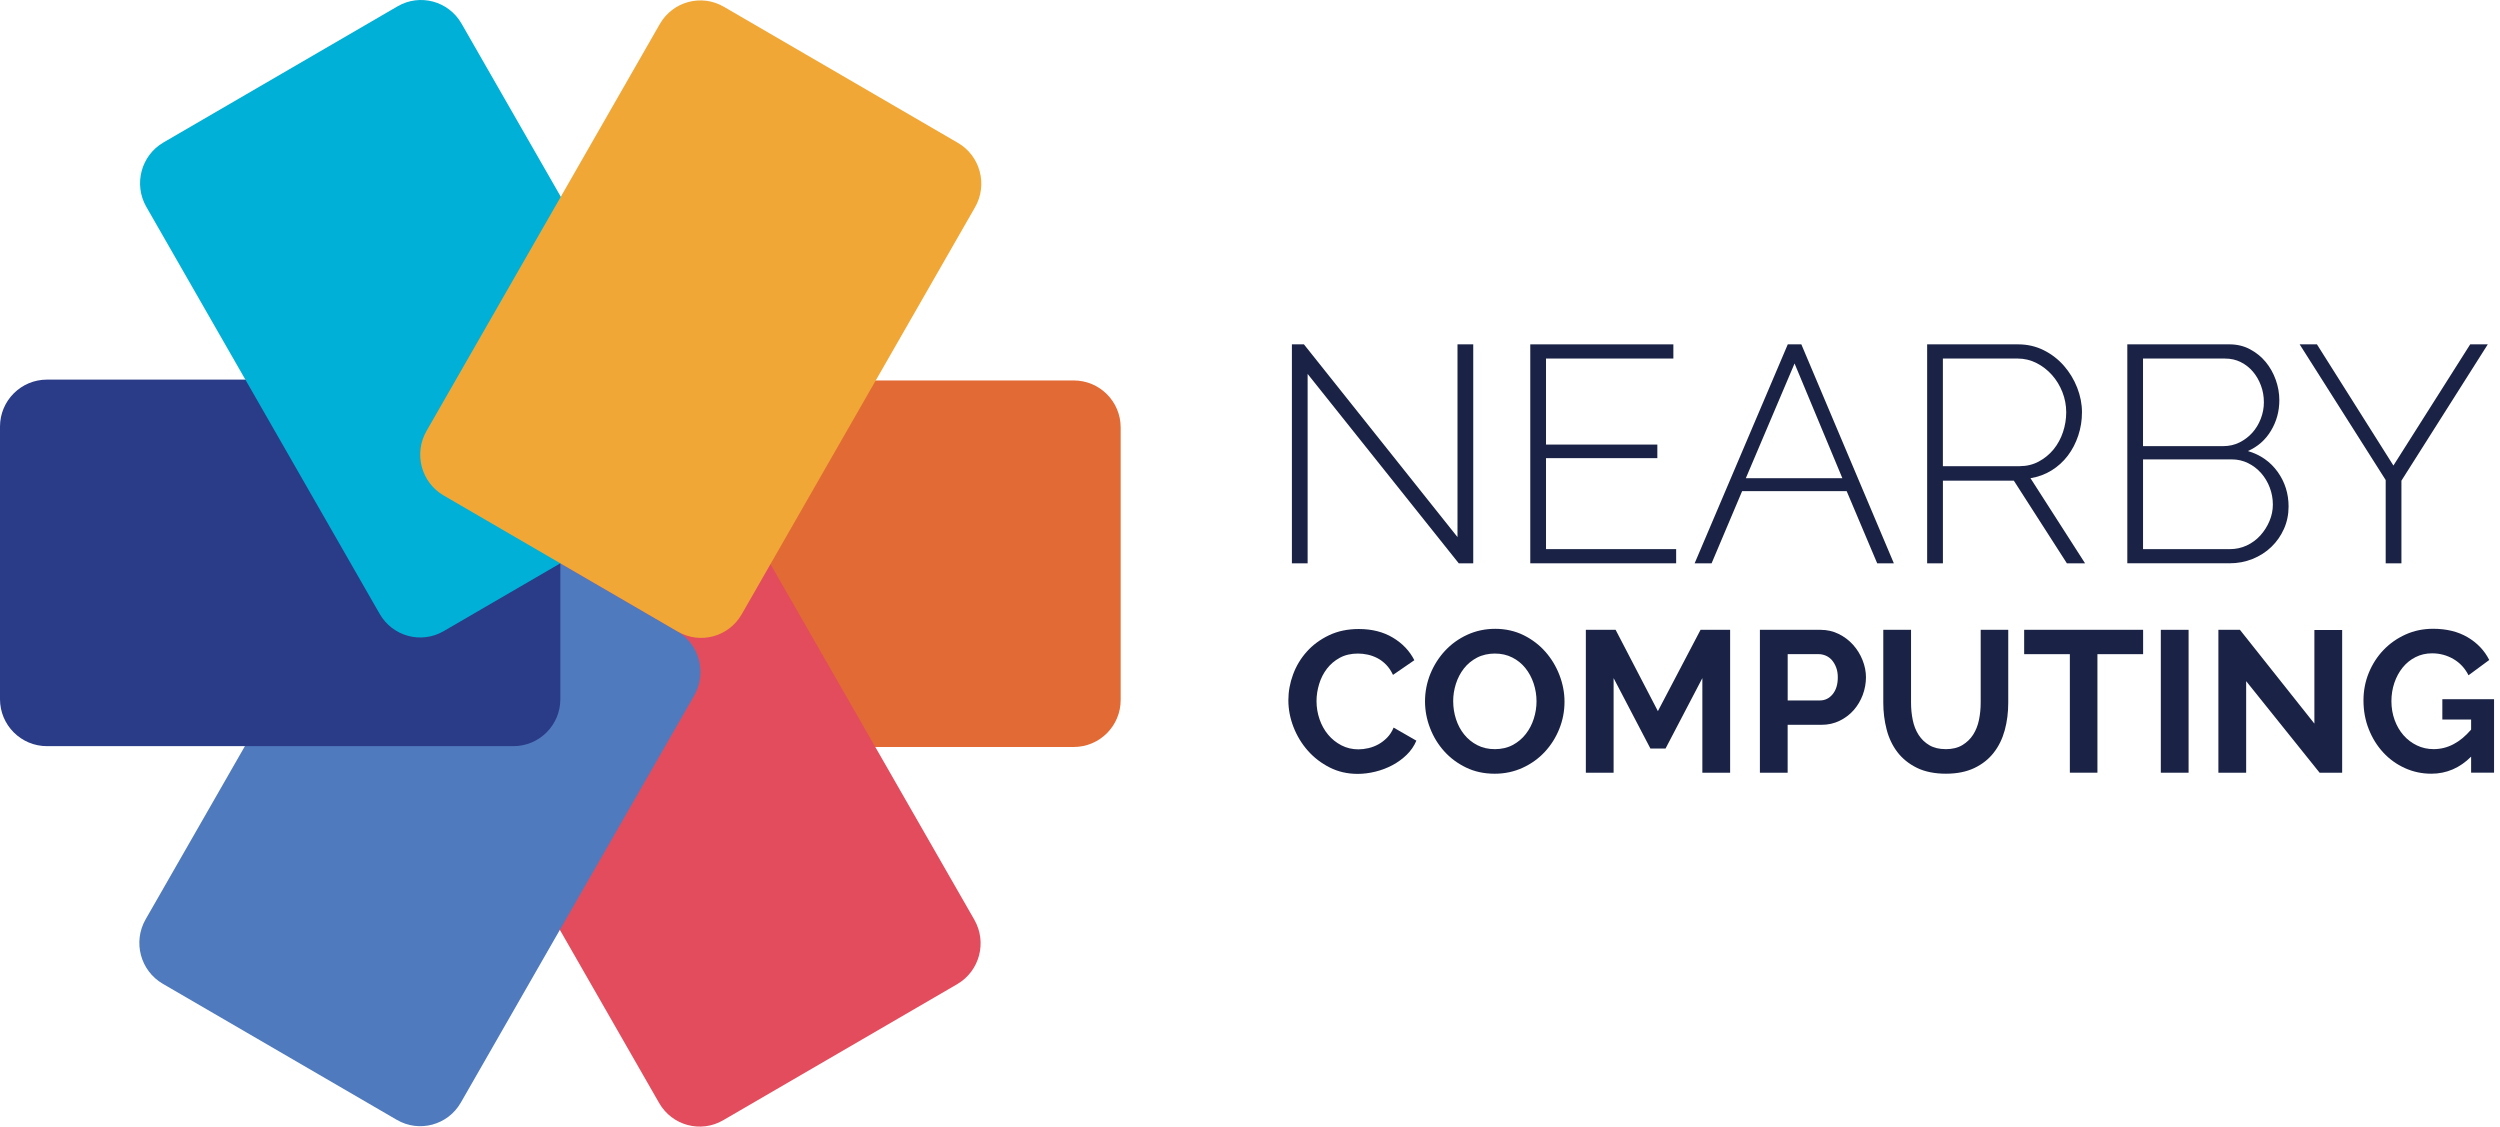 <?xml version="1.0" encoding="UTF-8"?> <svg xmlns="http://www.w3.org/2000/svg" width="233" height="105" viewBox="0 0 233 105" fill="none"><path d="M121.871 34.853V52.5H120.405V32.094H121.526L135.839 50.057V32.094H137.306V52.5H135.955L121.873 34.853H121.871Z" fill="#1A2345"></path><path d="M156.217 51.178V52.5H142.622V32.094H155.958V33.416H144.088V41.434H154.464V42.699H144.088V51.178H156.217Z" fill="#1A2345"></path><path d="M166.621 32.094H167.885L176.507 52.5H174.954L172.11 45.774H162.366L159.521 52.5H157.941L166.621 32.094ZM171.708 44.568L167.253 33.876L162.711 44.568H171.707H171.708Z" fill="#1A2345"></path><path d="M179.61 52.5V32.094H188.09C188.952 32.094 189.747 32.277 190.475 32.64C191.203 33.005 191.83 33.487 192.358 34.091C192.884 34.695 193.297 35.375 193.594 36.132C193.89 36.889 194.04 37.651 194.04 38.417C194.04 39.184 193.925 39.889 193.695 40.587C193.464 41.287 193.139 41.914 192.718 42.47C192.296 43.025 191.789 43.485 191.195 43.85C190.601 44.215 189.949 44.453 189.241 44.568L194.328 52.5H192.633L187.69 44.797H181.08V52.5H179.614H179.61ZM181.077 43.447H188.232C188.883 43.447 189.478 43.302 190.014 43.015C190.55 42.728 191.009 42.35 191.394 41.881C191.777 41.411 192.069 40.874 192.27 40.272C192.471 39.668 192.572 39.051 192.572 38.417C192.572 37.784 192.452 37.138 192.213 36.535C191.973 35.931 191.648 35.4 191.236 34.939C190.823 34.479 190.346 34.111 189.8 33.833C189.254 33.556 188.665 33.416 188.032 33.416H181.077V43.447Z" fill="#1A2345"></path><path d="M213.295 47.212C213.295 47.958 213.15 48.653 212.863 49.295C212.576 49.937 212.183 50.498 211.686 50.976C211.188 51.455 210.602 51.828 209.932 52.097C209.26 52.366 208.552 52.498 207.806 52.498H198.265V32.093H207.778C208.486 32.093 209.129 32.245 209.703 32.552C210.279 32.859 210.767 33.255 211.17 33.745C211.571 34.232 211.883 34.79 212.104 35.412C212.324 36.035 212.434 36.662 212.434 37.294C212.434 38.329 212.175 39.278 211.657 40.139C211.14 41.002 210.422 41.634 209.503 42.037C210.672 42.382 211.596 43.029 212.276 43.977C212.956 44.926 213.296 46.004 213.296 47.21L213.295 47.212ZM199.729 33.416V41.579H207.202C207.758 41.579 208.265 41.464 208.725 41.234C209.184 41.003 209.582 40.703 209.917 40.328C210.252 39.955 210.516 39.519 210.707 39.021C210.899 38.523 210.994 38.014 210.994 37.498C210.994 36.943 210.903 36.42 210.72 35.932C210.538 35.443 210.289 35.012 209.974 34.639C209.657 34.266 209.279 33.969 208.839 33.748C208.398 33.527 207.91 33.418 207.373 33.418H199.728L199.729 33.416ZM211.83 47.011C211.83 46.475 211.734 45.953 211.543 45.445C211.35 44.938 211.083 44.488 210.738 44.095C210.393 43.702 209.985 43.392 209.518 43.161C209.048 42.931 208.546 42.816 208.008 42.816H199.731V51.18H207.807C208.383 51.18 208.914 51.065 209.403 50.835C209.892 50.604 210.312 50.294 210.667 49.901C211.022 49.508 211.304 49.063 211.515 48.564C211.725 48.066 211.832 47.549 211.832 47.011H211.83Z" fill="#1A2345"></path><path d="M215.939 32.094L223.066 43.389L230.222 32.094H231.861L223.813 44.797V52.5H222.346V44.74L214.328 32.094H215.937H215.939Z" fill="#1A2345"></path><path d="M120.075 65.264C120.075 64.451 120.222 63.648 120.516 62.854C120.81 62.059 121.237 61.351 121.8 60.726C122.362 60.1 123.05 59.594 123.863 59.206C124.676 58.818 125.602 58.624 126.64 58.624C127.866 58.624 128.926 58.893 129.82 59.43C130.714 59.968 131.379 60.668 131.817 61.532L129.828 62.9C129.652 62.526 129.44 62.209 129.19 61.953C128.939 61.698 128.67 61.494 128.383 61.343C128.095 61.194 127.794 61.084 127.483 61.014C127.169 60.946 126.864 60.912 126.564 60.912C125.913 60.912 125.348 61.043 124.867 61.306C124.386 61.568 123.986 61.91 123.666 62.328C123.346 62.746 123.105 63.222 122.944 63.753C122.782 64.285 122.7 64.813 122.7 65.339C122.7 65.928 122.795 66.492 122.982 67.036C123.17 67.58 123.435 68.057 123.78 68.471C124.124 68.883 124.537 69.215 125.018 69.464C125.499 69.715 126.028 69.839 126.604 69.839C126.904 69.839 127.216 69.802 127.541 69.726C127.866 69.651 128.176 69.532 128.47 69.37C128.763 69.207 129.035 68.998 129.286 68.741C129.536 68.485 129.735 68.175 129.886 67.812L132.006 69.031C131.794 69.532 131.49 69.972 131.097 70.353C130.702 70.735 130.259 71.056 129.765 71.319C129.271 71.581 128.743 71.781 128.181 71.919C127.619 72.057 127.068 72.126 126.531 72.126C125.58 72.126 124.711 71.926 123.923 71.526C123.135 71.126 122.457 70.604 121.888 69.96C121.319 69.316 120.876 68.585 120.556 67.766C120.237 66.946 120.076 66.112 120.076 65.261L120.075 65.264Z" fill="#1A2345"></path><path d="M139.301 72.111C138.326 72.111 137.44 71.921 136.647 71.539C135.853 71.158 135.171 70.652 134.602 70.02C134.033 69.388 133.592 68.666 133.28 67.853C132.966 67.04 132.811 66.21 132.811 65.359C132.811 64.508 132.976 63.62 133.308 62.807C133.64 61.995 134.096 61.276 134.677 60.651C135.259 60.026 135.949 59.528 136.75 59.16C137.551 58.792 138.42 58.606 139.358 58.606C140.295 58.606 141.199 58.803 141.993 59.196C142.788 59.59 143.466 60.105 144.029 60.744C144.593 61.383 145.029 62.107 145.342 62.92C145.654 63.733 145.812 64.559 145.812 65.397C145.812 66.284 145.649 67.132 145.324 67.938C144.999 68.744 144.549 69.457 143.974 70.076C143.398 70.695 142.71 71.189 141.91 71.557C141.109 71.925 140.24 72.111 139.303 72.111H139.301ZM135.438 65.359C135.438 65.934 135.526 66.49 135.7 67.027C135.874 67.565 136.128 68.041 136.46 68.452C136.792 68.865 137.198 69.197 137.679 69.446C138.16 69.696 138.707 69.821 139.321 69.821C139.935 69.821 140.499 69.693 140.982 69.436C141.463 69.179 141.869 68.839 142.201 68.414C142.532 67.989 142.783 67.51 142.95 66.979C143.12 66.448 143.204 65.908 143.204 65.357C143.204 64.806 143.113 64.226 142.932 63.687C142.751 63.149 142.494 62.675 142.163 62.262C141.831 61.849 141.424 61.52 140.943 61.278C140.462 61.034 139.922 60.911 139.321 60.911C138.721 60.911 138.14 61.039 137.651 61.296C137.163 61.553 136.757 61.89 136.432 62.308C136.106 62.728 135.859 63.202 135.69 63.733C135.521 64.266 135.436 64.805 135.436 65.355L135.438 65.359Z" fill="#1A2345"></path><path d="M158.659 72.017V63.201L155.227 69.766H153.82L150.388 63.201V72.017H147.801V58.699H150.576L154.515 66.278L158.491 58.699H161.248V72.017H158.659Z" fill="#1A2345"></path><path d="M164.023 72.017V58.699H169.669C170.282 58.699 170.847 58.828 171.366 59.084C171.886 59.341 172.332 59.677 172.708 60.097C173.083 60.517 173.377 60.991 173.589 61.522C173.801 62.054 173.908 62.589 173.908 63.126C173.908 63.663 173.806 64.236 173.607 64.768C173.407 65.3 173.126 65.772 172.763 66.185C172.4 66.598 171.962 66.929 171.449 67.178C170.937 67.429 170.374 67.553 169.761 67.553H166.609V72.017H164.021H164.023ZM166.612 65.282H169.613C170.089 65.282 170.486 65.088 170.804 64.7C171.123 64.312 171.283 63.788 171.283 63.124C171.283 62.786 171.234 62.484 171.133 62.215C171.033 61.947 170.9 61.718 170.739 61.53C170.577 61.343 170.386 61.202 170.167 61.107C169.948 61.014 169.726 60.966 169.5 60.966H166.612V65.281V65.282Z" fill="#1A2345"></path><path d="M181.337 69.822C181.949 69.822 182.465 69.698 182.885 69.448C183.303 69.197 183.641 68.872 183.897 68.472C184.152 68.072 184.335 67.613 184.441 67.094C184.547 66.575 184.6 66.04 184.6 65.49V58.699H187.169V65.49C187.169 66.402 187.06 67.26 186.841 68.059C186.622 68.86 186.279 69.559 185.809 70.159C185.34 70.76 184.736 71.234 184 71.584C183.261 71.934 182.381 72.11 181.356 72.11C180.33 72.11 179.388 71.926 178.645 71.556C177.9 71.188 177.298 70.7 176.835 70.093C176.373 69.486 176.038 68.782 175.832 67.983C175.625 67.182 175.522 66.351 175.522 65.488V58.697H178.109V65.488C178.109 66.05 178.162 66.591 178.269 67.11C178.375 67.629 178.556 68.089 178.813 68.489C179.07 68.888 179.403 69.21 179.816 69.454C180.229 69.698 180.735 69.819 181.336 69.819L181.337 69.822Z" fill="#1A2345"></path><path d="M199.738 60.968H195.48V72.015H192.91V60.968H188.652V58.697H199.738V60.968Z" fill="#1A2345"></path><path d="M201.388 72.017V58.699H203.976V72.017H201.388Z" fill="#1A2345"></path><path d="M209.342 63.483V72.017H206.754V58.699H208.761L215.701 67.44V58.717H218.289V72.017H216.187L209.342 63.483Z" fill="#1A2345"></path><path d="M230.312 70.516C229.248 71.579 228.011 72.11 226.598 72.11C225.722 72.11 224.901 71.934 224.131 71.584C223.361 71.234 222.693 70.753 222.124 70.139C221.555 69.527 221.105 68.805 220.774 67.973C220.442 67.142 220.276 66.244 220.276 65.281C220.276 64.368 220.442 63.507 220.774 62.701C221.105 61.895 221.562 61.188 222.142 60.581C222.724 59.974 223.408 59.493 224.196 59.137C224.984 58.78 225.84 58.602 226.765 58.602C228.016 58.602 229.087 58.865 229.981 59.39C230.875 59.916 231.547 60.623 231.998 61.51L230.066 62.935C229.728 62.272 229.257 61.766 228.649 61.416C228.042 61.066 227.384 60.89 226.671 60.89C226.108 60.89 225.592 61.009 225.123 61.247C224.654 61.484 224.254 61.809 223.922 62.222C223.59 62.635 223.335 63.109 223.152 63.648C222.972 64.186 222.88 64.755 222.88 65.355C222.88 65.956 222.98 66.564 223.181 67.109C223.38 67.653 223.655 68.124 224.007 68.525C224.357 68.925 224.773 69.242 225.254 69.472C225.735 69.704 226.258 69.819 226.82 69.819C228.107 69.819 229.271 69.212 230.308 67.999V67.062H227.626V65.168H232.446V72.015H230.308V70.514L230.312 70.516Z" fill="#1A2345"></path><path d="M52.222 39.837V65.241C52.222 67.659 54.183 69.62 56.601 69.62H100.067C102.485 69.62 104.446 67.659 104.446 65.241V39.837C104.446 37.419 102.485 35.458 100.067 35.458H56.601C54.183 35.458 52.222 37.419 52.222 39.837Z" fill="#E26A34"></path><path fill-rule="evenodd" clip-rule="evenodd" d="M63.099 46.175L41.281 58.861C39.194 60.075 38.478 62.763 39.684 64.866L61.432 102.801C62.638 104.903 65.306 105.625 67.393 104.41L89.21 91.724C91.297 90.51 92.014 87.823 90.808 85.72L69.06 47.784C67.854 45.682 65.185 44.961 63.099 46.175Z" fill="#E24C5C"></path><path fill-rule="evenodd" clip-rule="evenodd" d="M63.099 58.823L41.281 46.137C39.195 44.923 36.524 45.645 35.32 47.746L13.572 85.681C12.366 87.783 13.083 90.472 15.169 91.686L36.987 104.372C39.074 105.586 41.744 104.865 42.948 102.763L64.696 64.828C65.902 62.726 65.185 60.037 63.099 58.823Z" fill="#4F7ABD"></path><path d="M52.224 65.163V39.759C52.224 37.341 50.263 35.38 47.845 35.38H4.379C1.961 35.38 -7.62939e-06 37.341 -7.62939e-06 39.759V65.163C-7.62939e-06 67.581 1.961 69.542 4.379 69.542H47.845C50.263 69.542 52.224 67.581 52.224 65.163Z" fill="#2A3B87"></path><path fill-rule="evenodd" clip-rule="evenodd" d="M41.347 58.825L63.165 46.139C65.252 44.925 65.968 42.237 64.762 40.134L43.014 2.199C41.809 0.097 39.14 -0.625 37.053 0.59L15.236 13.276C13.149 14.49 12.432 17.177 13.638 19.28L35.386 57.216C36.592 59.317 39.261 60.039 41.347 58.825Z" fill="#00B0D7"></path><path fill-rule="evenodd" clip-rule="evenodd" d="M41.346 46.177L63.163 58.863C65.25 60.077 67.921 59.356 69.125 57.254L90.873 19.319C92.079 17.217 91.362 14.528 89.275 13.314L67.458 0.628C65.371 -0.586 62.7 0.135 61.496 2.237L39.748 40.172C38.543 42.274 39.259 44.963 41.346 46.177Z" fill="#F0A736"></path></svg> 